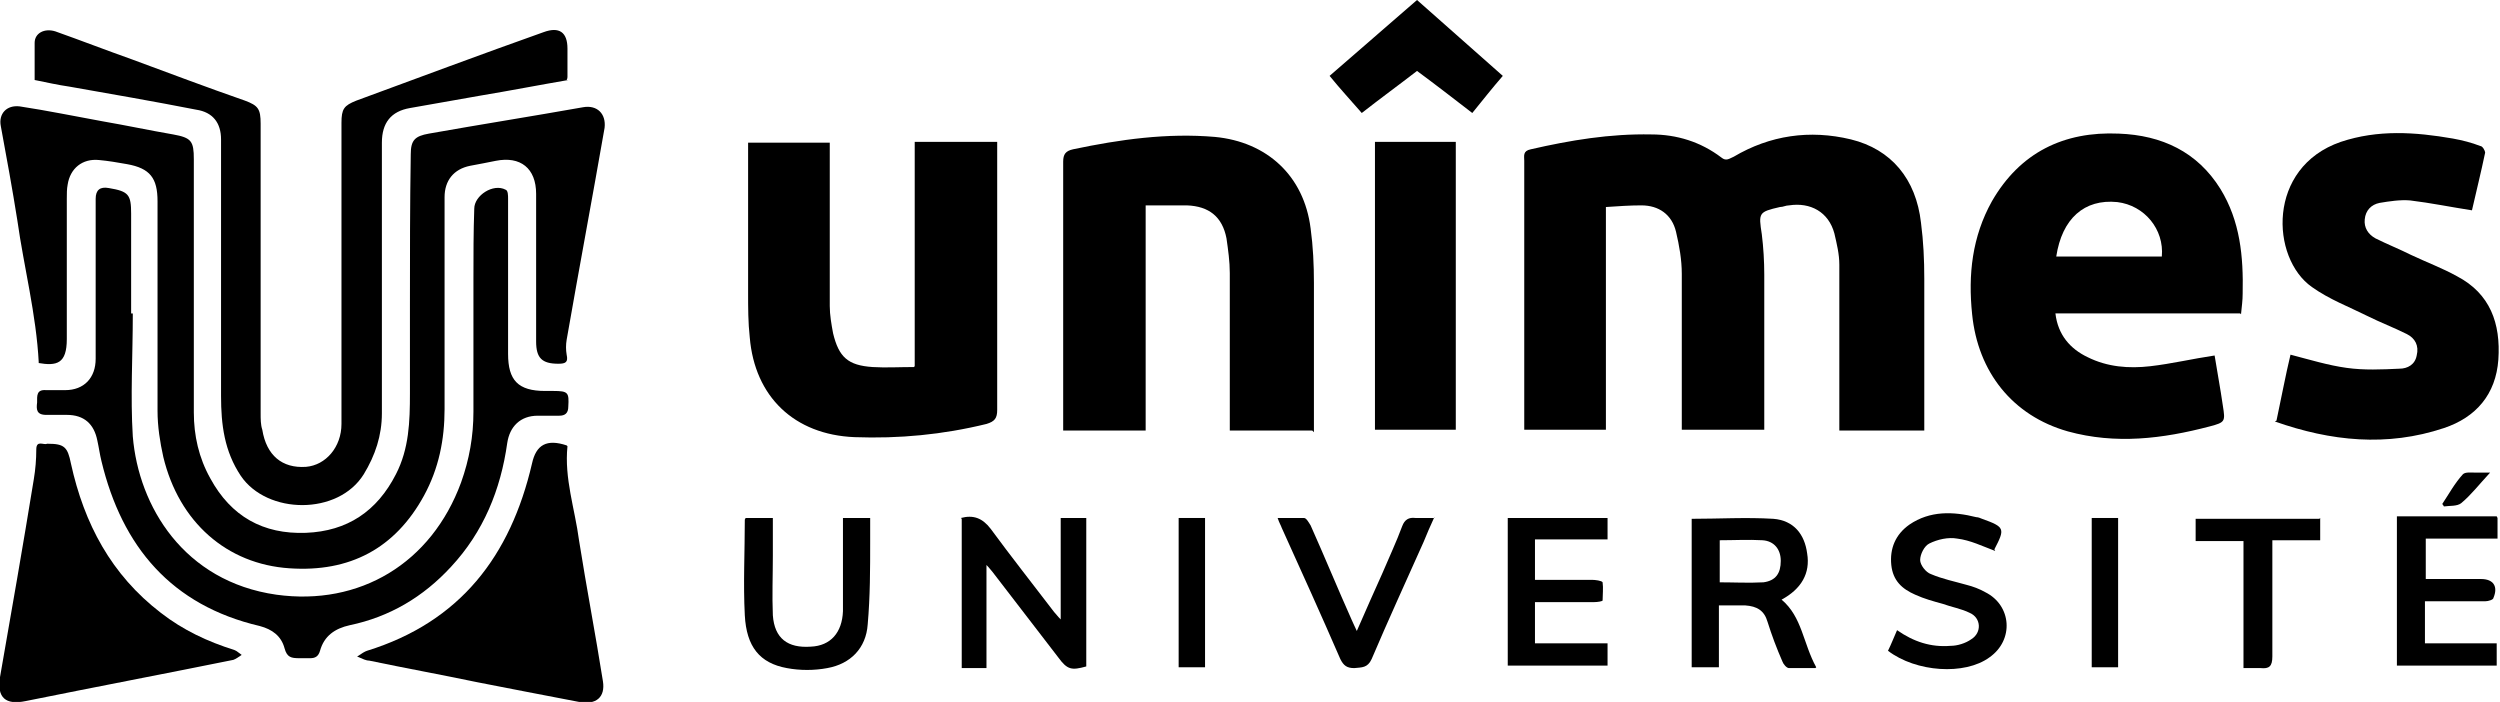 <svg xmlns="http://www.w3.org/2000/svg" viewBox="0 0 303.1 85.1"><g><g id="Calque_1"><g><path d="M233,52.2h-10c0-.5,0-1,0-1.4,0-6.2,0-12.5,0-18.7,0-1.3-.3-2.5-.6-3.8-.7-2.6-2.9-3.8-5.5-3.4-.4,0-.7.2-1.1.2-2.6.6-2.6.7-2.2,3.3.2,1.6.3,3.3.3,4.9,0,6,0,12,0,18,0,.2,0,.5,0,.8h-10c0-.5,0-1,0-1.4,0-5.8,0-11.7,0-17.5,0-1.7-.3-3.4-.7-5.1-.5-2.1-2.1-3.2-4.2-3.2-1.4,0-2.8.1-4.3.2v27h-9.9c0-.4,0-.8,0-1.2,0-10.5,0-21,0-31.4,0-.6-.2-1.2.8-1.4,4.8-1.1,9.6-1.9,14.6-1.8,3.1,0,6,.9,8.5,2.8.6.5,1,.1,1.5-.1,4.4-2.6,9.2-3.3,14.2-2.1,4.9,1.2,7.9,4.8,8.5,10.1.3,2.3.4,4.5.4,6.8,0,5.7,0,11.4,0,17v1.4Z"></path><path d="M4.7,44c-.3-5.9-1.8-11.6-2.6-17.3-.6-3.8-1.3-7.6-2-11.4-.3-1.5.7-2.6,2.3-2.4,3.3.5,6.7,1.2,10,1.8,2.9.5,5.7,1.1,8.6,1.6,2.2.4,2.5.8,2.5,3,0,10.2,0,20.5,0,30.7,0,2.8.6,5.5,2,8,2.5,4.6,6.4,6.8,11.6,6.6,5-.2,8.6-2.6,10.9-7.1,1.6-3.1,1.7-6.4,1.7-9.8,0-3.5,0-7,0-10.6,0-6.1,0-12.2.1-18.4,0-1.7.5-2.2,2.2-2.5,6.2-1.1,12.5-2.1,18.7-3.2,1.7-.3,2.8.8,2.6,2.5-1.5,8.6-3.1,17.1-4.6,25.7-.1.6-.1,1.2,0,1.8.2.9-.1,1.1-1,1.1-2,0-2.7-.7-2.7-2.7,0-6,0-11.9,0-17.9,0-3.1-1.9-4.6-4.9-4-1,.2-2,.4-3.1.6-2,.4-3.1,1.8-3.1,3.8,0,8.6,0,17.1,0,25.7,0,3.7-.7,7.2-2.5,10.5-3.5,6.4-9,9.3-16.3,8.8-7.6-.5-13.4-5.6-15.3-13.5-.4-1.8-.7-3.7-.7-5.6,0-8.5,0-17,0-25.4,0-2.8-.9-4-3.7-4.5-1.1-.2-2.3-.4-3.4-.5-2-.2-3.5,1-3.8,3-.1.5-.1,1.1-.1,1.7,0,5.7,0,11.4,0,17,0,3-1.2,3.3-3.5,2.9Z"></path><path d="M271.6,38h-22.4c.3,2.6,1.8,4.3,3.9,5.3,2.4,1.2,5,1.4,7.6,1.1,2.6-.3,5.1-.9,7.8-1.3.3,1.9.7,4,1,6.1.3,1.9.3,2-1.6,2.5-5.7,1.5-11.4,2.2-17.2.6-6.7-1.9-10.9-7.2-11.6-14.2-.5-4.8,0-9.4,2.4-13.7,3.4-5.9,8.7-8.5,15.4-8.2,5.2.2,9.5,2.2,12.3,6.7,2.4,3.9,2.8,8.2,2.7,12.7,0,.8-.1,1.5-.2,2.5ZM249.3,31.1h12.8c.3-3.3-2.1-6.2-5.4-6.6-4-.4-6.7,2-7.4,6.6Z"></path><path d="M159.1,52.2h-10c0-.5,0-.9,0-1.4,0-5.9,0-11.8,0-17.7,0-1.4-.2-2.8-.4-4.2-.5-2.6-2.1-3.9-4.8-4-1.6,0-3.2,0-5,0v27.3h-10c0-.4,0-.8,0-1.2,0-10.5,0-20.9,0-31.4,0-.9.3-1.3,1.2-1.5,5.7-1.2,11.4-2,17.2-1.5,6.3.6,10.8,4.7,11.6,11.1.3,2.2.4,4.4.4,6.6,0,5.6,0,11.1,0,16.7,0,.4,0,.9,0,1.4Z"></path><path d="M110.9,44.4v-27.2h10v1.3c0,10.4,0,20.8,0,31.2,0,1-.3,1.4-1.3,1.7-5.3,1.3-10.6,1.8-16,1.6-7.3-.3-12.1-4.9-12.7-12.1-.2-1.8-.2-3.6-.2-5.4,0-6,0-11.9,0-17.9,0,0,0-.2,0-.3h9.9c0,.5,0,.9,0,1.4,0,6.1,0,12.2,0,18.4,0,1.1.2,2.2.4,3.3.7,2.9,1.8,3.9,4.8,4.1,1.6.1,3.2,0,5,0Z"></path><path d="M68.9,9.7c-3.5.6-7.1,1.3-10.7,1.9-2.8.5-5.7,1-8.5,1.5-2.3.4-3.4,1.8-3.4,4.2,0,10.9,0,21.8,0,32.8,0,2.7-.8,5.1-2.2,7.4-3.1,5-11.7,4.9-14.9.2-2-3-2.4-6.2-2.4-9.7,0-10.4,0-20.7,0-31.1,0-2-1-3.3-3-3.6-5.1-1-10.3-1.9-15.4-2.8-1.4-.2-2.7-.5-4.2-.8,0-1.5,0-3,0-4.5,0-1.2,1.2-1.8,2.5-1.4,3.1,1.1,6.2,2.3,9.3,3.4,4.6,1.7,9.1,3.4,13.7,5,1.6.6,1.9,1,1.9,2.8,0,9.1,0,18.2,0,27.2,0,2.6,0,5.3,0,7.9,0,.7,0,1.4.2,2,.5,3.1,2.4,4.7,5.3,4.5,2.4-.2,4.3-2.4,4.3-5.2,0-1.6,0-3.2,0-4.8,0-10.6,0-21.1,0-31.7,0-1.7.3-2.1,1.8-2.7,7.6-2.8,15.1-5.6,22.7-8.3,1.9-.7,2.9,0,2.9,2,0,1.1,0,2.2,0,3.4,0,.1,0,.2-.1.4Z"></path><path d="M276,51c.6-2.8,1.1-5.5,1.7-8,2.3.6,4.6,1.3,6.8,1.6,2.1.3,4.3.2,6.4.1,1,0,1.9-.5,2.1-1.6.3-1.2-.2-2.1-1.2-2.6-1.6-.8-3.2-1.4-4.8-2.2-2.2-1.1-4.6-2-6.7-3.5-5-3.5-5.5-14.5,3.5-17.6,4.5-1.5,9-1.2,13.6-.4,1.1.2,2.3.5,3.3.9.3,0,.6.6.6.8-.5,2.4-1.1,4.8-1.6,7-2.6-.4-5-.9-7.5-1.2-1.2-.1-2.5.1-3.7.3-1,.2-1.7.9-1.8,2-.1,1,.4,1.8,1.3,2.3,1.4.7,2.9,1.3,4.3,2,1.9.9,3.8,1.6,5.6,2.6,4,2.1,5.3,5.7,5,10.1-.3,4.2-2.7,7-6.6,8.3-6.9,2.3-13.7,1.6-20.5-.8Z"></path><path d="M16.1,38.2c0,4.9-.3,9.9,0,14.7.7,8.5,6.2,17.6,17.4,19.2,10.1,1.4,18.8-3.8,22.4-13.6,1-2.8,1.5-5.6,1.5-8.6,0-5.4,0-10.7,0-16.1,0-2.8,0-5.7.1-8.5,0-1.6,2.3-3.1,3.8-2.3.3.1.3.7.3,1.1,0,6.3,0,12.6,0,18.8,0,3.2,1.2,4.5,4.5,4.5.3,0,.6,0,1,0,1.8,0,1.9.2,1.8,1.9,0,.8-.4,1.1-1.1,1.1-.9,0-1.8,0-2.6,0-2.1,0-3.4,1.3-3.7,3.3-.8,5.7-2.9,10.8-6.8,15-3.4,3.7-7.5,6.1-12.3,7.1-1.8.4-3.1,1.3-3.6,3.1-.2.7-.6.9-1.2.9-.4,0-.9,0-1.3,0-1,0-1.5-.1-1.8-1.2-.4-1.5-1.5-2.3-3-2.7-10.7-2.5-16.7-9.6-19.2-20-.2-.8-.3-1.6-.5-2.5-.4-2-1.6-3.1-3.7-3.1-.8,0-1.7,0-2.5,0-1.2,0-1.2-.7-1.1-1.5,0-.8-.1-1.6,1.1-1.5.8,0,1.5,0,2.3,0,2.3,0,3.7-1.5,3.7-3.8,0-6.5,0-13,0-19.4q0-1.6,1.6-1.3c2.4.4,2.7.8,2.7,3.1,0,4,0,8.1,0,12.1h.2Z"></path><path d="M68.8,54.1c-.4,3.9.9,7.6,1.4,11.4.9,5.7,2,11.4,2.9,17.1.3,1.9-.8,2.9-2.9,2.5-4.2-.8-8.3-1.6-12.4-2.4-4.3-.9-8.7-1.7-13-2.6-.4,0-.8-.2-1.5-.5.6-.4.9-.6,1.2-.7,11.3-3.5,17.4-11.5,20-22.7.5-2.3,1.8-3,4.2-2.2Z"></path><path d="M5.8,53.8c2,0,2.4.4,2.8,2.4,1.6,7.3,4.9,13.5,10.9,18.1,2.7,2.1,5.7,3.5,8.9,4.5.3.1.6.4.9.6-.3.2-.7.5-1,.6-8.4,1.7-16.8,3.3-25.2,5-2.4.5-3.5-.4-3.1-2.9,1.4-8,2.8-16,4.1-24,.2-1.2.3-2.4.3-3.6,0-1.2.9-.5,1.3-.7Z"></path><path d="M166.7,17.2h9.8v34.9h-9.8V17.2Z"></path><path d="M116.5,62.8c1.5-.4,2.6,0,3.6,1.3,2.5,3.4,5.1,6.7,7.7,10.1.2.2.4.5.8.9v-12.3h3.1v18c-1.8.5-2.3.4-3.4-1.1-2.7-3.5-5.4-7-8-10.4-.2-.2-.3-.4-.7-.8v12.5h-3v-18.1Z"></path><path d="M220.1,81c-1.3,0-2.2,0-3.2,0-.3,0-.7-.5-.8-.8-.7-1.6-1.3-3.2-1.8-4.8-.4-1.4-1.3-1.9-2.7-2-1,0-2.1,0-3.2,0v7.5h-3.3v-18c3.3,0,6.6-.2,9.9,0,2.5.2,3.8,1.9,4.1,4.2.4,2.4-.7,4.3-3.1,5.6,2.5,2.1,2.6,5.3,4.2,8.2ZM208.4,70.6c1.8,0,3.6.1,5.4,0,1.5-.2,2.1-1.1,2.1-2.6,0-1.4-.8-2.4-2.2-2.5-1.7-.1-3.5,0-5.2,0v5.1Z"></path><path d="M182.2,9.2c-1.3,1.5-2.4,2.9-3.7,4.5-2.2-1.7-4.4-3.4-6.7-5.1-2.2,1.7-4.4,3.3-6.7,5.1-1.3-1.5-2.6-2.9-3.9-4.5,3.6-3.1,7-6.1,10.6-9.2,3.5,3.1,6.9,6.1,10.4,9.2Z"></path><path d="M182.8,62.8h12.1v2.6h-8.8v4.9c2.3,0,4.6,0,6.9,0,.4,0,1.2.1,1.3.3.1.7,0,1.5,0,2.2,0,.1-.6.2-1,.2-2,0-4,0-6,0-.4,0-.8,0-1.2,0v5h8.8v2.7h-12.1v-18.1Z"></path><path d="M302.8,62.8v2.5h-8.7v4.9c2.2,0,4.5,0,6.7,0,1.5,0,2.1.9,1.5,2.3,0,.2-.6.4-1,.4-2.4,0-4.8,0-7.3,0v5.1h8.7v2.7h-12.1v-18.1h12.1Z"></path><path d="M90.4,62.8h3.3c0,1.6,0,3.1,0,4.6,0,2.4-.1,4.8,0,7.2.2,2.8,1.8,4,4.6,3.8,2.4-.1,3.8-1.7,3.9-4.3,0-3.4,0-6.7,0-10.1,0-.4,0-.8,0-1.2h3.3c0,1,0,1.9,0,2.8,0,3.4,0,6.7-.3,10.1-.2,2.9-2.1,4.8-4.9,5.3-1.6.3-3.3.3-4.9,0-3.3-.6-4.9-2.6-5.1-6.4-.2-3.8,0-7.7,0-11.6Z"></path><path d="M241.9,66.8c-1.6-.6-3-1.3-4.6-1.5-1.1-.2-2.4.1-3.4.6-.6.3-1.1,1.3-1.1,2,0,.6.7,1.5,1.3,1.7,1.4.6,2.9.9,4.3,1.3.8.2,1.6.5,2.3.9,3.2,1.6,3.5,5.8.5,7.9-3,2.2-8.9,1.8-12.3-.8.4-.8.7-1.6,1.1-2.5,2,1.4,4.1,2.1,6.5,1.9.8,0,1.8-.3,2.5-.8,1.3-.8,1.2-2.6-.2-3.2-1-.5-2.2-.7-3.3-1.1-1.1-.3-2.2-.6-3.3-1.1-1.6-.7-2.7-1.7-2.9-3.6-.2-2,.5-3.7,2.2-4.9,2.5-1.7,5.3-1.6,8.1-.9.2,0,.5.1.7.2,2.8,1,2.8,1.2,1.5,3.7Z"></path><path d="M173.9,62.7c-.5,1.1-.9,2-1.3,3-2.1,4.7-4.3,9.5-6.3,14.2-.5,1.1-1.2,1-2.1,1.1-.9,0-1.3-.3-1.7-1.1-2.3-5.3-4.7-10.6-7.1-15.9-.1-.3-.3-.6-.5-1.2,1.2,0,2.2,0,3.2,0,.3,0,.6.6.8.9,1.7,3.8,3.3,7.7,5,11.5.2.4.3.7.6,1.3,1.1-2.5,2.1-4.8,3.1-7,.8-1.9,1.7-3.8,2.4-5.7.3-.8.8-1.1,1.6-1,.7,0,1.4,0,2.3,0Z"></path><path d="M281.3,62.8v2.7h-5.8c0,.9,0,1.7,0,2.5,0,3.9,0,7.7,0,11.6,0,1.2-.4,1.5-1.4,1.4-.7,0-1.3,0-2.1,0v-15.4h-5.8v-2.7h15Z"></path><path d="M142.9,62.8h3.2v18.1h-3.2v-18.1Z"></path><path d="M256.8,80.9h-3.2v-18.1h3.2v18.1Z"></path><path d="M301.9,57.3c-1.3,1.4-2.3,2.7-3.5,3.7-.5.4-1.4.3-2.1.4,0,0-.1-.2-.2-.3.8-1.2,1.5-2.5,2.5-3.6.3-.3,1-.2,1.6-.2.5,0,1,0,1.8,0Z"></path></g></g></g></svg>